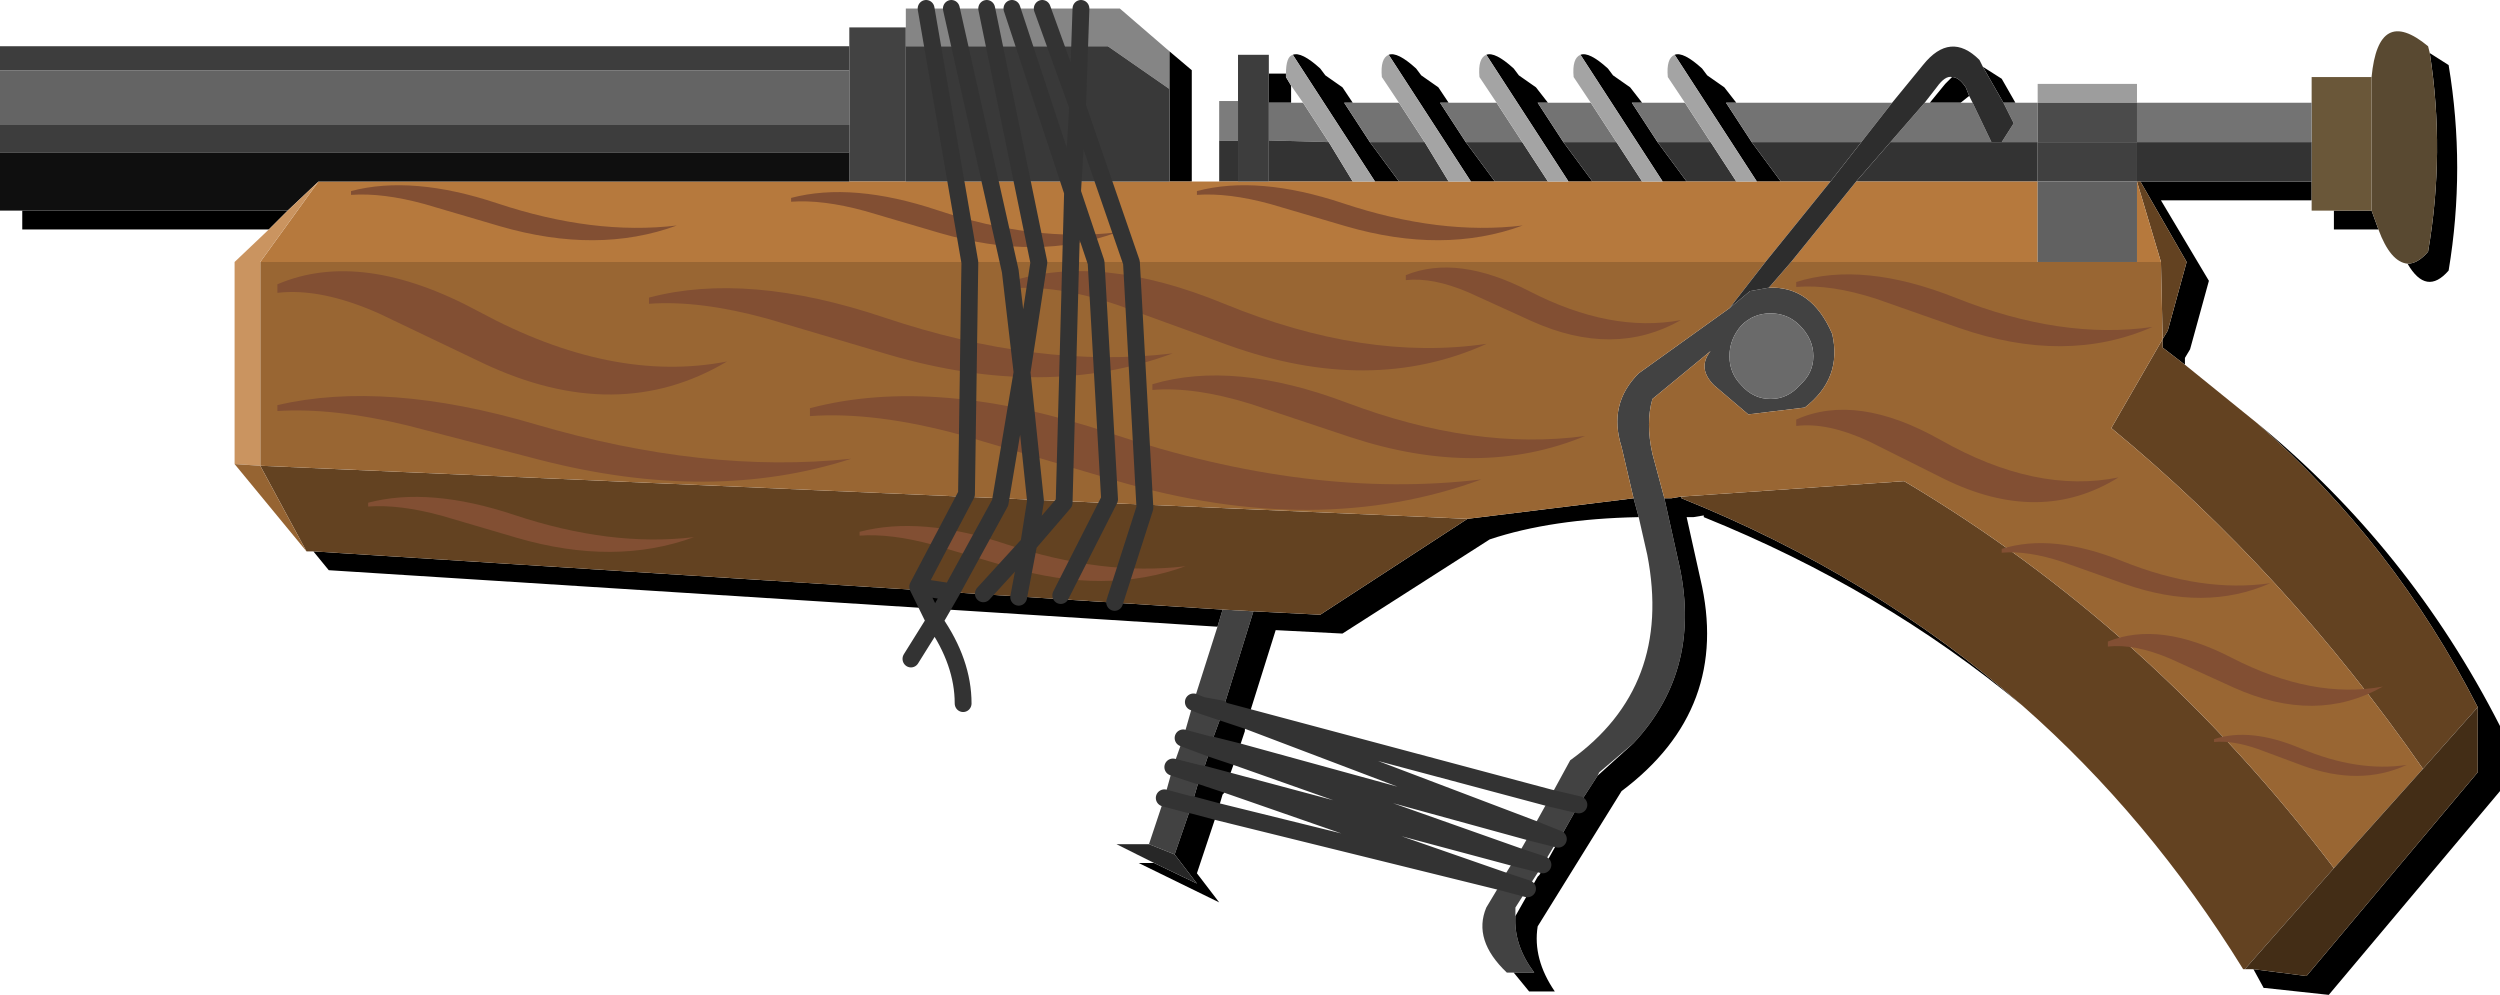 <?xml version="1.0" encoding="UTF-8" standalone="no"?>
<svg xmlns:xlink="http://www.w3.org/1999/xlink" height="29.05px" width="73.0px" xmlns="http://www.w3.org/2000/svg">
  <g transform="matrix(1.0, 0.0, 0.0, 1.0, 7.0, -23.75)">
    <use height="28.8" transform="matrix(1.0, 0.0, 0.0, 1.0, -7.0, 24.0)" width="73.0" xlink:href="#shape0"/>
    <use height="3.6" transform="matrix(0.77, 0.0, 0.0, 1.002, 1.1, 31.65)" width="17.05" xlink:href="#shape1"/>
    <use height="3.6" transform="matrix(0.897, 0.0, 0.0, 0.724, 11.95, 32.15)" width="17.05" xlink:href="#shape1"/>
    <use height="3.6" transform="matrix(0.983, 0.0, 0.0, 0.696, 1.1, 35.3)" width="17.05" xlink:href="#shape1"/>
    <use height="3.6" transform="matrix(1.15, 0.0, 0.0, 0.924, 16.65, 35.3)" width="17.05" xlink:href="#shape1"/>
    <use height="3.6" transform="matrix(0.816, 0.0, 0.0, 0.807, 22.5, 31.65)" width="17.05" xlink:href="#shape1"/>
    <use height="3.6" transform="matrix(0.61, 0.0, 0.0, 0.584, 45.45, 31.75)" width="17.05" xlink:href="#shape1"/>
    <use height="3.6" transform="matrix(0.741, 0.0, 0.0, 0.672, 26.65, 34.7)" width="17.05" xlink:href="#shape1"/>
    <use height="3.6" transform="matrix(0.471, 0.0, 0.0, 0.584, 34.05, 31.55)" width="17.05" xlink:href="#shape1"/>
    <use height="3.6" transform="matrix(0.552, 0.0, 0.0, 0.751, 45.45, 35.7)" width="17.05" xlink:href="#shape1"/>
    <use height="3.6" transform="matrix(0.46, 0.0, 0.0, 0.445, 51.45, 39.6)" width="17.05" xlink:href="#shape1"/>
    <use height="3.6" transform="matrix(0.471, 0.0, 0.0, 0.584, 54.55, 42.25)" width="17.05" xlink:href="#shape1"/>
    <use height="3.6" transform="matrix(0.33, 0.0, 0.0, 0.334, 57.65, 45.2)" width="17.05" xlink:href="#shape1"/>
    <use height="3.6" transform="matrix(0.558, 0.0, 0.0, 0.447, 3.25, 29.15)" width="17.05" xlink:href="#shape1"/>
    <use height="3.6" transform="matrix(0.558, 0.0, 0.0, 0.447, 16.1, 29.35)" width="17.05" xlink:href="#shape1"/>
    <use height="3.6" transform="matrix(0.558, 0.0, 0.0, 0.447, 27.95, 29.15)" width="17.05" xlink:href="#shape1"/>
    <use height="3.6" transform="matrix(0.558, 0.0, 0.0, 0.447, 3.75, 38.25)" width="17.05" xlink:href="#shape1"/>
    <use height="3.6" transform="matrix(0.558, 0.0, 0.0, 0.447, 18.1, 39.1)" width="17.05" xlink:href="#shape1"/>
    <use height="20.75" transform="matrix(0.983, 0.0, 0.0, 1.002, 19.354, 23.75)" width="7.45" xlink:href="#shape2"/>
  </g>
  <defs>
    <g id="shape0" transform="matrix(1.0, 0.0, 0.0, 1.0, 7.0, -24.0)">
      <path d="M63.85 52.05 L-5.05 52.05 -5.05 25.35 63.85 25.35 63.85 52.05" fill="#b6b6b6" fill-opacity="0.0" fill-rule="evenodd" stroke="none"/>
      <path d="M37.2 52.15 L37.0 52.15 Q36.0 51.2 36.4 50.25 L36.85 49.5 37.6 49.7 36.85 49.45 37.6 49.7 36.85 49.5 36.85 49.45 37.25 48.8 37.3 48.75 38.05 49.0 37.25 48.8 38.05 49.0 37.3 48.75 37.7 48.05 37.75 47.95 38.5 48.25 37.7 48.05 38.5 48.25 37.75 47.95 38.25 47.05 38.85 45.95 Q41.85 43.8 41.1 39.95 L40.85 38.85 40.7 38.3 40.35 36.8 Q39.95 35.55 40.85 34.65 L43.5 32.75 44.1 32.25 44.65 32.15 Q45.9 32.1 46.5 33.5 46.8 34.8 45.7 35.65 L44.05 35.85 43.05 35.0 Q42.55 34.5 42.95 34.0 L41.25 35.4 Q41.05 36.1 41.25 37.0 L41.6 38.3 42.0 40.1 Q42.75 43.25 40.7 45.45 L39.7 46.3 39.65 46.4 39.1 47.25 38.25 47.05 39.1 47.25 38.65 48.05 38.5 48.25 38.05 49.0 37.6 49.7 37.25 50.25 37.25 50.5 Q37.2 51.35 37.8 52.15 L37.2 52.15 M26.55 48.4 L27.0 47.05 27.25 46.15 27.55 45.3 27.85 44.25 28.55 42.05 28.7 41.55 29.6 41.6 28.7 44.5 28.7 44.55 28.1 44.35 28.65 44.45 28.7 44.5 28.65 44.45 28.1 44.35 28.7 44.55 28.35 45.5 28.35 45.6 28.1 46.35 28.05 46.4 28.0 46.4 27.25 46.15 28.05 46.35 28.1 46.35 28.05 46.35 27.25 46.15 28.0 46.4 28.05 46.4 27.8 47.25 27.3 48.7 26.55 48.4 M17.8 25.1 L17.8 24.55 19.45 24.55 19.45 25.1 19.45 29.05 17.8 29.05 17.8 28.2 17.8 27.4 17.8 25.8 17.8 25.1 M45.95 34.15 Q45.95 33.65 45.55 33.25 45.2 32.9 44.7 32.9 44.2 32.9 43.85 33.25 43.5 33.65 43.5 34.15 43.5 34.65 43.85 35.0 44.2 35.4 44.7 35.4 45.2 35.4 45.55 35.0 45.95 34.65 45.95 34.15 M27.0 47.05 L27.75 47.25 27.8 47.25 27.75 47.25 27.0 47.05 M27.55 45.3 L28.35 45.6 27.55 45.3 28.3 45.5 28.35 45.5 28.3 45.5 27.55 45.3 M27.85 44.25 L28.1 44.35 27.85 44.25 28.1 44.35 27.85 44.25" fill="#424242" fill-rule="evenodd" stroke="none"/>
      <path d="M19.45 24.55 L19.45 24.0 25.7 24.0 27.15 25.25 27.15 26.35 25.35 25.1 19.45 25.1 19.45 24.55" fill="#858585" fill-rule="evenodd" stroke="none"/>
      <path d="M27.15 25.25 L27.8 25.8 27.8 29.05 27.15 29.05 27.15 26.35 27.15 25.25 M30.05 25.9 L30.55 25.9 30.55 26.0 30.7 26.25 30.7 26.75 30.05 26.75 30.05 25.9 M30.75 25.35 Q31.0 25.25 31.55 25.75 L31.7 25.95 32.2 26.3 32.5 26.75 32.25 26.75 33.0 27.9 33.85 29.05 33.15 29.05 30.75 25.35 M33.55 25.35 Q33.8 25.25 34.35 25.75 L34.5 25.95 35.0 26.3 35.3 26.75 35.05 26.75 35.8 27.9 36.65 29.05 35.95 29.05 33.55 25.35 M36.4 25.35 Q36.65 25.25 37.2 25.75 L37.35 25.95 37.85 26.3 38.2 26.75 37.9 26.75 38.65 27.9 39.5 29.05 38.8 29.05 36.4 25.35 M39.15 25.35 Q39.4 25.25 39.95 25.75 L40.1 25.95 40.6 26.3 40.95 26.75 40.65 26.75 41.4 27.9 42.25 29.05 41.55 29.05 39.15 25.35 M41.9 25.35 Q42.15 25.25 42.7 25.75 L42.85 25.95 43.35 26.3 43.7 26.75 43.4 26.75 44.15 27.9 45.0 29.05 44.3 29.05 41.9 25.35 M50.9 25.7 L51.45 26.05 51.85 26.75 51.5 26.75 50.9 25.7 M63.95 25.3 L64.5 25.65 Q65.0 28.65 64.5 31.65 63.85 32.4 63.3 31.45 63.6 31.45 63.9 31.1 64.4 28.2 63.95 25.3 M62.45 30.45 L61.15 30.45 61.15 29.9 62.25 29.9 62.45 30.45 M60.5 29.6 L56.1 29.6 57.5 31.95 56.95 33.95 56.8 34.2 56.8 34.4 56.15 33.9 56.15 33.85 56.15 33.65 56.3 33.4 56.85 31.4 55.5 29.05 60.5 29.05 60.5 29.6 M58.9 36.1 Q63.35 39.75 66.0 44.95 L66.0 46.85 61.0 52.8 59.15 52.6 59.1 52.6 58.8 52.05 60.35 52.25 65.35 46.3 65.35 44.4 Q62.9 39.6 58.9 36.1 M52.05 44.35 Q47.95 40.95 42.75 38.85 L42.75 38.8 42.45 38.85 42.25 38.85 42.65 40.65 Q43.55 44.45 40.35 46.85 L37.9 50.8 Q37.75 51.75 38.4 52.7 L37.65 52.7 37.2 52.15 37.8 52.15 Q37.2 51.35 37.25 50.5 L37.9 49.35 37.95 49.3 38.65 48.05 39.1 47.25 39.65 46.4 40.7 45.45 Q42.75 43.25 42.0 40.1 L41.6 38.3 41.8 38.3 42.1 38.25 42.1 38.3 Q47.7 40.55 52.05 44.35 M28.55 47.45 L27.95 49.25 28.6 50.1 26.25 48.95 26.7 48.95 27.95 49.55 27.3 48.7 27.8 47.25 28.55 47.45 27.8 47.25 28.05 46.4 28.1 46.35 28.85 46.55 28.1 46.35 28.35 45.6 29.1 45.85 28.35 45.6 28.35 45.5 29.15 45.7 28.35 45.5 28.7 44.55 28.7 44.5 29.6 41.6 31.55 41.7 35.85 38.9 40.7 38.3 40.85 38.85 Q38.3 38.9 36.5 39.5 L32.2 42.25 30.25 42.15 29.45 44.7 28.7 44.5 29.45 44.7 29.45 44.8 28.7 44.55 29.45 44.8 29.35 45.05 29.35 45.1 29.15 45.7 29.1 45.85 28.85 46.55 28.8 46.65 28.05 46.4 28.8 46.65 28.75 46.9 28.7 46.95 28.55 47.45 M28.55 42.05 L2.6 40.4 2.15 39.85 28.7 41.55 28.55 42.05 M0.85 30.45 L-6.35 30.45 -6.35 29.9 1.4 29.9 0.85 30.45 M50.0 26.0 Q50.2 26.0 50.4 26.3 L50.5 26.55 50.25 26.75 49.35 26.75 49.8 26.2 50.0 26.0" fill="#000000" fill-rule="evenodd" stroke="none"/>
      <path d="M62.25 26.0 Q62.45 23.9 63.9 25.1 L63.95 25.3 Q64.4 28.2 63.9 31.1 63.6 31.45 63.3 31.45 62.8 31.4 62.45 30.45 L62.25 29.9 62.25 26.0" fill="#594931" fill-rule="evenodd" stroke="none"/>
      <path d="M60.5 26.75 L60.5 26.0 62.25 26.0 62.25 29.9 61.15 29.9 60.5 29.9 60.5 29.6 60.5 29.05 60.5 27.9 60.5 26.75" fill="#6a5739" fill-rule="evenodd" stroke="none"/>
      <path d="M32.5 26.75 L33.85 26.75 34.6 27.9 33.0 27.9 32.25 26.75 32.5 26.75 M35.3 26.75 L36.7 26.75 37.45 27.9 35.8 27.9 35.05 26.75 35.3 26.75 M38.2 26.75 L39.45 26.75 40.2 27.9 38.65 27.9 37.9 26.75 38.2 26.75 M40.95 26.75 L42.2 26.75 42.95 27.9 41.4 27.9 40.65 26.75 40.95 26.75 M43.7 26.75 L48.25 26.75 47.35 27.9 44.15 27.9 43.4 26.75 43.7 26.75 M51.85 26.75 L52.5 26.75 52.5 27.9 51.45 27.9 51.8 27.35 51.5 26.75 51.85 26.75 M55.4 26.75 L60.5 26.75 60.5 27.9 55.4 27.9 55.4 26.75 M50.6 26.75 L51.15 27.9 48.2 27.9 49.2 26.75 49.35 26.75 50.25 26.75 50.6 26.75 M31.05 26.75 L31.8 27.9 30.05 27.85 30.05 26.75 30.7 26.75 31.05 26.75" fill="#737373" fill-rule="evenodd" stroke="none"/>
      <path d="M28.6 29.05 L28.6 27.85 29.15 27.85 29.15 29.05 28.6 29.05 M60.5 27.9 L60.5 29.05 55.5 29.05 55.4 29.05 55.4 27.9 60.5 27.9 M51.15 27.9 L51.45 27.9 52.5 27.9 52.5 29.05 47.2 29.05 48.2 27.9 51.15 27.9 M43.7 29.05 L42.25 29.05 41.4 27.9 42.95 27.9 43.7 29.05 M40.95 29.05 L39.5 29.05 38.65 27.9 40.2 27.9 40.95 29.05 M38.2 29.05 L36.65 29.05 35.8 27.9 37.45 27.9 38.2 29.05 M35.3 29.05 L33.85 29.05 33.0 27.9 34.6 27.9 35.3 29.05 M32.5 29.05 L30.05 29.05 30.05 27.85 31.8 27.9 32.5 29.05 M47.35 27.9 L46.45 29.05 45.0 29.05 44.15 27.9 47.35 27.9" fill="#333333" fill-rule="evenodd" stroke="none"/>
      <path d="M56.8 34.4 L58.9 36.1 Q62.9 39.6 65.35 44.4 L63.75 46.2 Q59.75 40.45 54.65 36.25 L56.15 33.65 56.15 33.85 56.15 33.9 56.8 34.4 M58.55 52.05 L58.5 52.05 Q55.75 47.6 52.05 44.35 47.7 40.55 42.1 38.3 L42.1 38.25 48.6 37.8 Q55.85 42.1 61.15 49.1 L58.55 52.05 M2.15 39.85 L1.95 39.85 0.6 37.35 35.85 38.9 31.55 41.7 29.6 41.6 28.7 41.55 2.15 39.85 M55.4 29.05 L55.5 29.05 56.85 31.4 56.3 33.4 56.15 33.65 56.1 31.4 55.4 29.05" fill="#634221" fill-rule="evenodd" stroke="none"/>
      <path d="M55.4 27.9 L55.4 29.05 52.5 29.05 52.5 27.9 55.4 27.9" fill="#404040" fill-rule="evenodd" stroke="none"/>
      <path d="M52.5 26.75 L52.5 26.2 55.4 26.2 55.4 26.75 52.5 26.75" fill="#9d9d9d" fill-rule="evenodd" stroke="none"/>
      <path d="M55.4 26.75 L55.4 27.9 52.5 27.9 52.5 26.75 55.4 26.75" fill="#4b4b4b" fill-rule="evenodd" stroke="none"/>
      <path d="M27.8 29.05 L28.6 29.05 29.15 29.05 30.05 29.05 32.5 29.05 33.15 29.05 33.85 29.05 35.3 29.05 35.95 29.05 36.65 29.05 38.2 29.05 38.8 29.05 39.5 29.05 40.95 29.05 41.55 29.05 42.25 29.05 43.7 29.05 44.3 29.05 45.0 29.05 46.45 29.05 44.55 31.4 0.6 31.4 2.3 29.05 17.8 29.05 19.45 29.05 27.15 29.05 27.8 29.05 M55.4 29.05 L56.1 31.4 55.4 31.4 55.4 29.05 M52.5 31.4 L45.3 31.4 47.2 29.05 52.5 29.05 52.5 31.4" fill="#b6793d" fill-rule="evenodd" stroke="none"/>
      <path d="M56.1 31.4 L56.15 33.65 54.65 36.25 Q59.75 40.45 63.75 46.2 L61.15 49.1 Q55.85 42.1 48.6 37.8 L42.1 38.25 41.8 38.3 41.6 38.3 41.25 37.0 Q41.05 36.1 41.25 35.4 L42.95 34.0 Q42.55 34.5 43.05 35.0 L44.05 35.85 45.7 35.65 Q46.8 34.8 46.5 33.5 45.9 32.1 44.65 32.15 L45.3 31.4 52.5 31.4 55.4 31.4 56.1 31.4 M44.55 31.4 L43.5 32.75 40.85 34.65 Q39.95 35.55 40.35 36.8 L40.7 38.3 35.85 38.9 0.6 37.35 0.6 31.4 44.55 31.4" fill="#996633" fill-rule="evenodd" stroke="none"/>
      <path d="M55.4 31.4 L52.5 31.4 52.5 29.05 55.4 29.05 55.4 31.4" fill="#616161" fill-rule="evenodd" stroke="none"/>
      <path d="M58.8 52.05 L58.55 52.05 61.15 49.1 63.75 46.2 65.35 44.4 65.35 46.3 60.35 52.25 58.8 52.05" fill="#432d16" fill-rule="evenodd" stroke="none"/>
      <path d="M48.25 26.75 L49.15 25.65 Q49.95 24.65 50.8 25.5 L50.9 25.7 51.5 26.75 51.8 27.35 51.45 27.9 51.15 27.9 50.6 26.75 50.5 26.55 50.4 26.3 Q50.2 26.0 50.0 26.0 49.8 25.95 49.55 26.3 L49.2 26.75 48.2 27.9 47.2 29.05 45.3 31.4 44.65 32.15 44.1 32.25 43.5 32.75 44.55 31.4 46.45 29.05 47.35 27.9 48.25 26.75" fill="#2d2d2d" fill-rule="evenodd" stroke="none"/>
      <path d="M30.55 25.9 Q30.55 25.4 30.75 25.35 L33.15 29.05 32.5 29.05 31.8 27.9 31.05 26.75 30.7 26.25 30.55 26.0 30.55 25.9 M33.85 26.75 L33.35 26.0 Q33.3 25.45 33.55 25.35 L35.95 29.05 35.3 29.05 34.6 27.9 33.85 26.75 M36.7 26.75 L36.2 26.0 Q36.15 25.45 36.4 25.35 L38.8 29.05 38.2 29.05 37.45 27.9 36.7 26.75 M39.45 26.75 L38.95 26.0 Q38.9 25.45 39.15 25.35 L41.55 29.05 40.95 29.05 40.2 27.9 39.45 26.75 M42.2 26.75 L41.7 26.0 Q41.65 25.45 41.9 25.35 L44.3 29.05 43.7 29.05 42.95 27.9 42.2 26.75" fill="#a4a4a4" fill-rule="evenodd" stroke="none"/>
      <path d="M45.95 34.15 Q45.95 34.65 45.55 35.0 45.2 35.4 44.7 35.4 44.2 35.4 43.85 35.0 43.5 34.65 43.5 34.15 43.5 33.65 43.85 33.25 44.2 32.9 44.7 32.9 45.2 32.9 45.55 33.25 45.95 33.65 45.95 34.15" fill="#6a6a6a" fill-rule="evenodd" stroke="none"/>
      <path d="M29.15 26.7 L29.15 25.35 30.05 25.35 30.05 25.9 30.05 26.75 30.05 27.85 30.05 29.05 29.15 29.05 29.15 27.85 29.15 26.7 M-7.0 28.2 L-7.0 27.4 17.8 27.4 17.8 28.2 -7.0 28.2 M-7.0 25.8 L-7.0 25.1 17.8 25.1 17.8 25.8 -7.0 25.8" fill="#3d3d3d" fill-rule="evenodd" stroke="none"/>
      <path d="M28.6 27.85 L28.6 26.7 29.15 26.7 29.15 27.85 28.6 27.85" fill="#7c7c7c" fill-rule="evenodd" stroke="none"/>
      <path d="M19.45 25.1 L25.35 25.1 27.15 26.35 27.15 29.05 19.45 29.05 19.45 25.1" fill="#393939" fill-rule="evenodd" stroke="none"/>
      <path d="M-7.0 27.4 L-7.0 25.8 17.8 25.8 17.8 27.4 -7.0 27.4" fill="#646464" fill-rule="evenodd" stroke="none"/>
      <path d="M-6.35 29.9 L-7.0 29.9 -7.0 28.2 17.8 28.2 17.8 29.05 2.3 29.05 1.4 29.9 -6.35 29.9" fill="#0f0f0f" fill-rule="evenodd" stroke="none"/>
      <path d="M26.7 48.95 L25.6 48.4 26.55 48.4 27.3 48.7 27.95 49.55 26.7 48.95" fill="#272727" fill-rule="evenodd" stroke="none"/>
      <path d="M-0.15 37.3 L-0.15 31.4 0.85 30.45 1.4 29.9 2.3 29.05 0.6 31.4 0.6 37.35 -0.15 37.3" fill="#ca9460" fill-rule="evenodd" stroke="none"/>
      <path d="M1.95 39.85 L-0.15 37.3 0.6 37.35 1.95 39.85" fill="#966432" fill-rule="evenodd" stroke="none"/>
      <path d="M36.85 49.5 L28.55 47.45 27.8 47.25 27.75 47.25 27.0 47.05 M28.7 44.5 L29.45 44.7 38.25 47.05 39.1 47.25 M36.85 49.5 L37.6 49.7 36.85 49.45 M37.25 48.8 L28.85 46.55 28.1 46.35 28.05 46.35 27.25 46.15 28.0 46.4 28.05 46.4 28.8 46.65 36.85 49.45 M37.25 48.8 L38.05 49.0 37.3 48.75 29.1 45.85 28.35 45.6 27.55 45.3 28.3 45.5 28.35 45.5 M37.7 48.05 L29.15 45.7 28.35 45.5 M37.7 48.05 L38.5 48.25 37.75 47.95 29.45 44.8 M28.7 44.5 L28.65 44.45 28.1 44.35 28.7 44.55 29.45 44.8 M27.85 44.25 L28.1 44.35 27.85 44.25" fill="none" stroke="#333333" stroke-linecap="round" stroke-linejoin="round" stroke-width="0.5"/>
    </g>
    <g id="shape1" transform="matrix(1.0, 0.0, 0.0, 1.0, 0.0, 0.0)">
      <path d="M17.05 2.65 Q12.9 4.55 7.8 2.7 L3.85 1.25 Q1.65 0.5 0.0 0.65 L0.0 0.4 Q3.2 -0.65 7.65 1.2 12.7 3.3 17.05 2.65" fill="#824f33" fill-rule="evenodd" stroke="none"/>
    </g>
    <g id="shape2" transform="matrix(1.0, 0.0, 0.0, 1.0, 0.25, 0.25)">
      <path d="M5.05 0.0 L4.95 2.85 6.55 7.4 6.95 14.55 6.05 17.3 M3.0 0.0 L4.8 5.35 4.95 2.85 3.9 0.0 M1.2 0.0 L2.95 7.65 3.3 10.6 3.8 7.4 2.25 0.0 M0.0 18.95 L0.7 17.85 0.2 16.85 1.65 14.15 1.75 7.4 0.45 0.0 M4.45 17.1 L5.9 14.3 5.5 7.4 4.8 5.35 4.55 14.4 3.5 15.6 3.2 17.15 M0.7 17.85 L1.2 17.0 0.2 16.85 M2.15 17.05 L3.5 15.6 3.7 14.35 3.3 10.6 2.65 14.4 1.2 17.0 M1.55 20.25 Q1.55 19.05 0.7 17.85" fill="none" stroke="#333333" stroke-linecap="round" stroke-linejoin="round" stroke-width="0.5"/>
    </g>
  </defs>
</svg>
